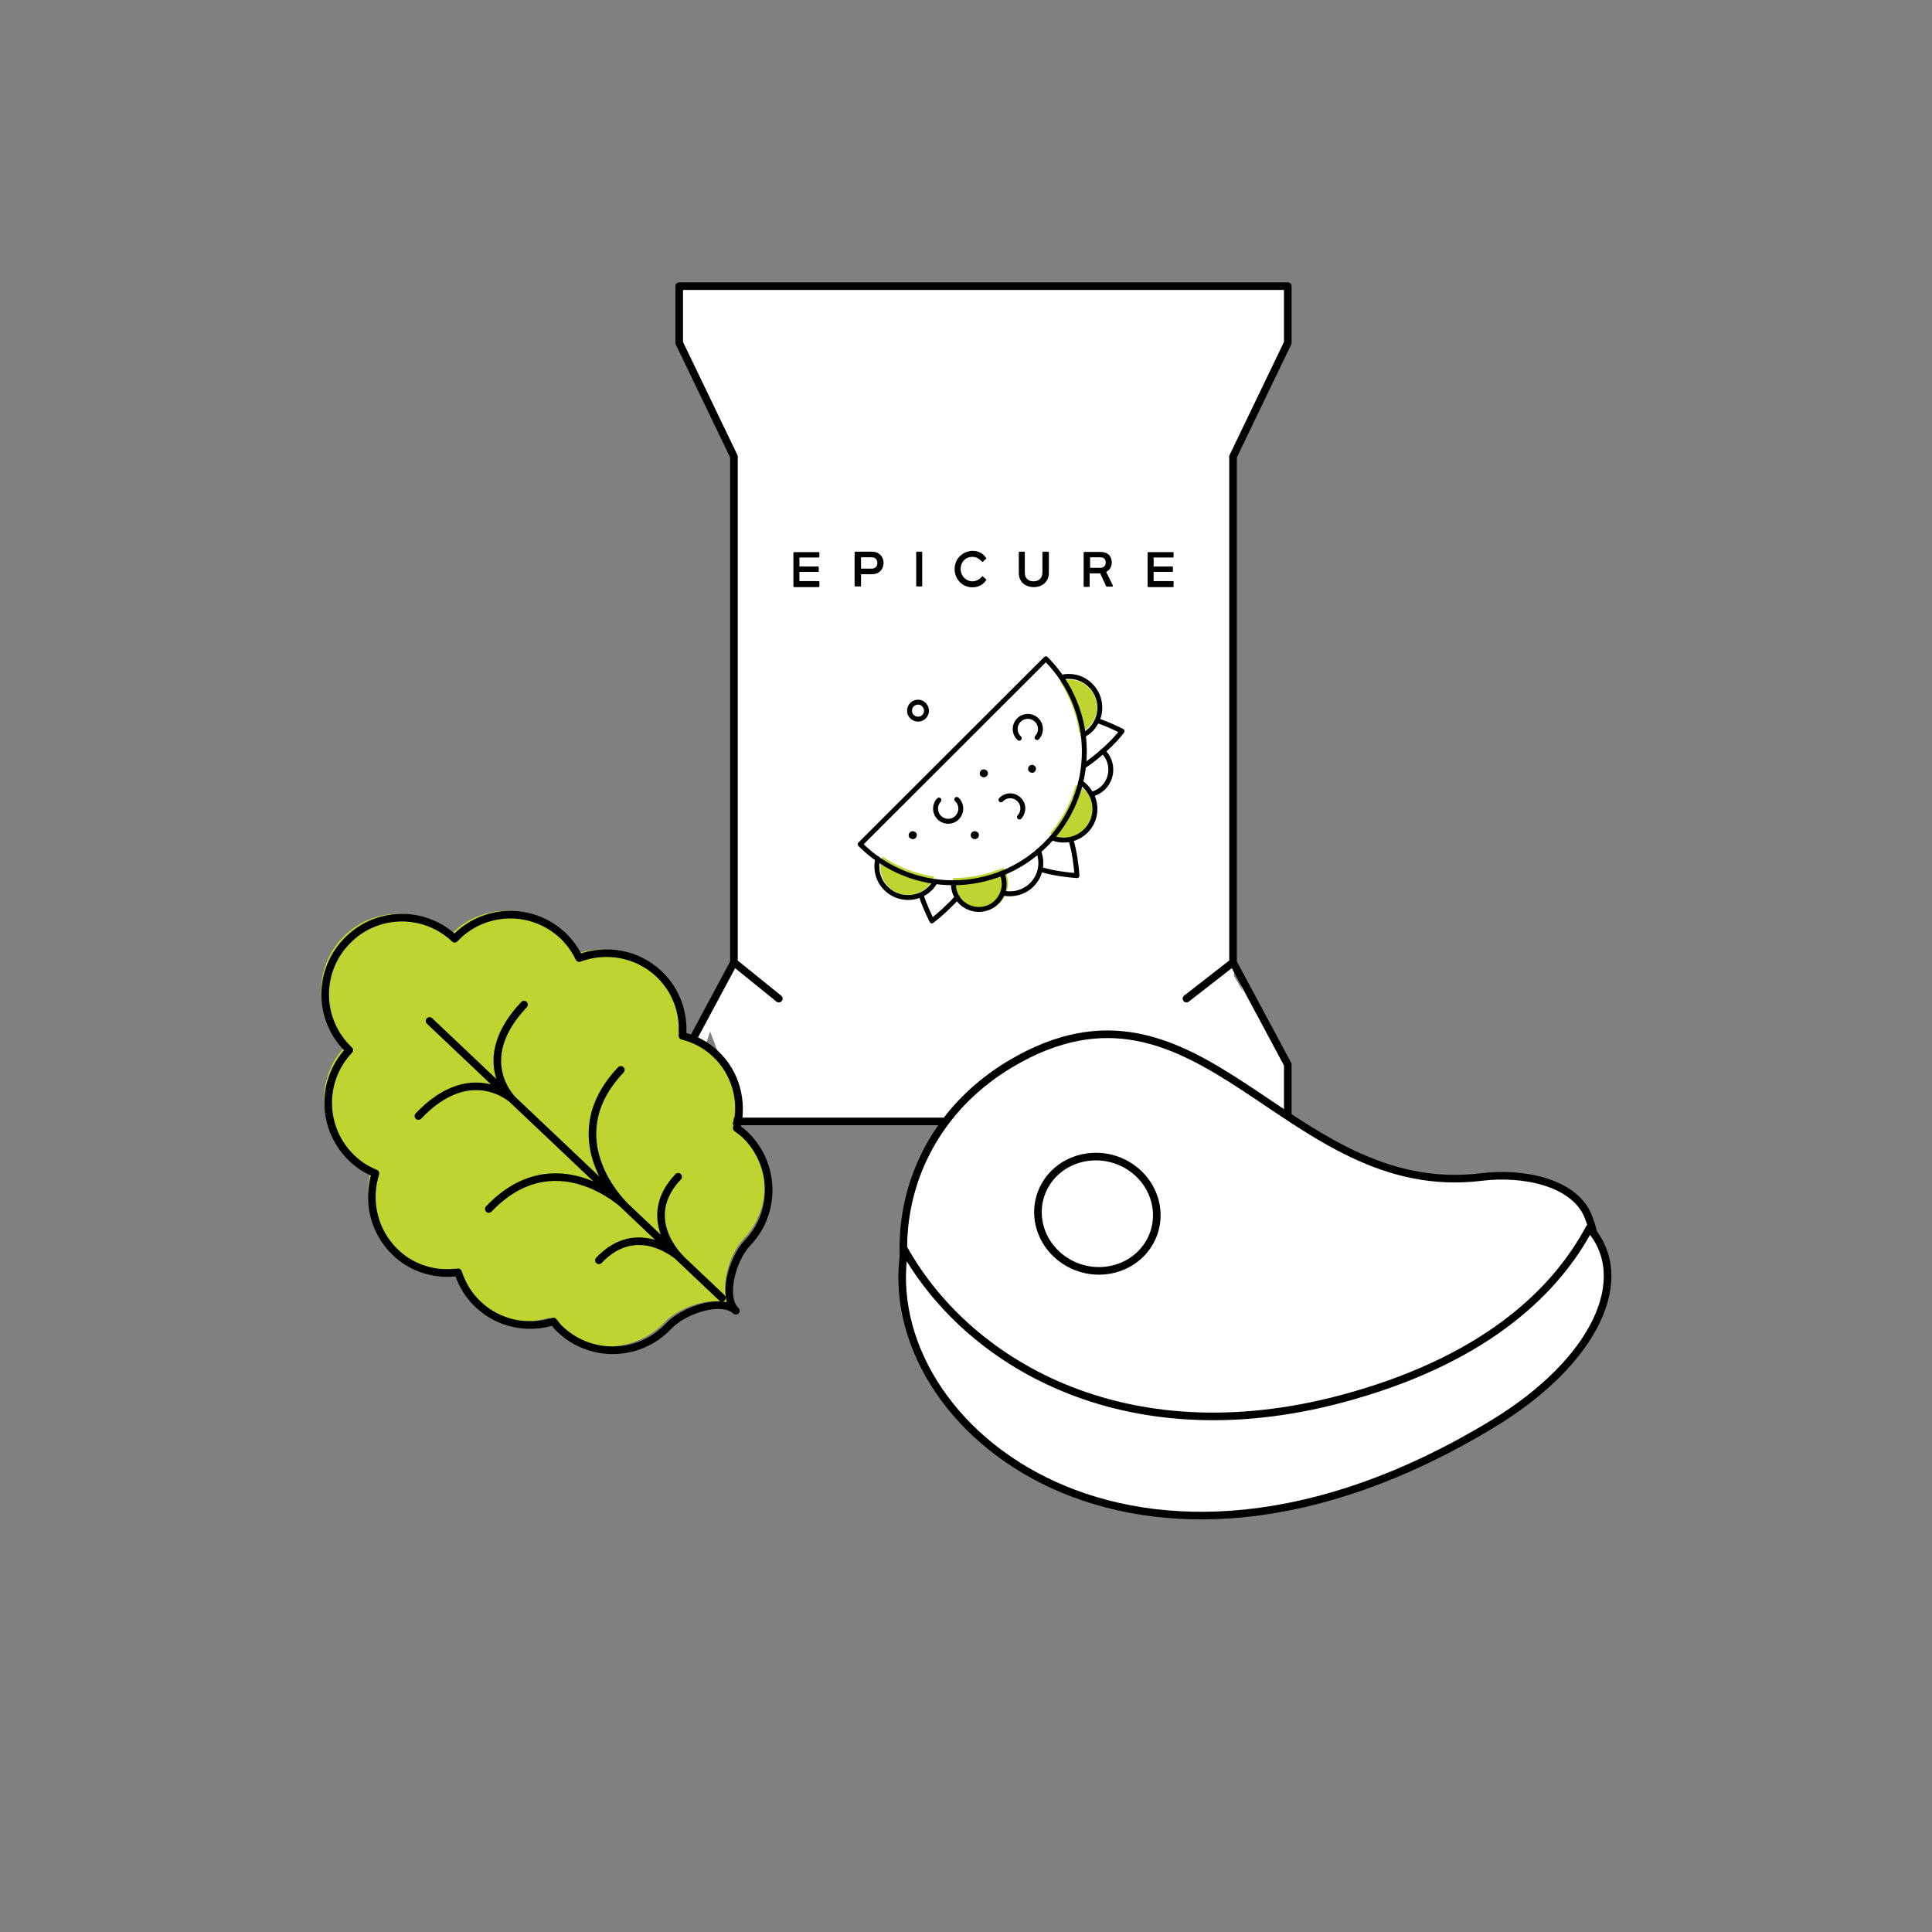 <?xml version="1.0" encoding="utf-8"?>
<!-- Generator: Adobe Illustrator 27.5.0, SVG Export Plug-In . SVG Version: 6.00 Build 0)  -->
<svg version="1.1" id="Layer_1" xmlns="http://www.w3.org/2000/svg" xmlns:xlink="http://www.w3.org/1999/xlink" x="0px" y="0px"
	 viewBox="0 0 90 90" style="enable-background:new 0 0 90 90;" xml:space="preserve">
<rect x="0" y="0" width="90" height="90" fill="#808080" stroke="none"/>
<style type="text/css">
	.st0{fill:#FFFFFF;}
	.st1{fill:none;stroke:#000000;stroke-width:0.354;stroke-linecap:round;stroke-linejoin:round;stroke-miterlimit:10;}
	
		.st2{clip-path:url(#SVGID_00000098199691372548571760000016060486523502667176_);fill:none;stroke:#000000;stroke-width:0.354;stroke-linecap:round;stroke-linejoin:round;stroke-miterlimit:10;}
	.st3{clip-path:url(#SVGID_00000098199691372548571760000016060486523502667176_);fill:#FFFFFF;}
	.st4{clip-path:url(#SVGID_00000098199691372548571760000016060486523502667176_);}
	.st5{clip-path:url(#SVGID_00000098199691372548571760000016060486523502667176_);fill:#BFD430;}
	
		.st6{clip-path:url(#SVGID_00000098199691372548571760000016060486523502667176_);fill:none;stroke:#000000;stroke-width:0.229;stroke-linecap:round;stroke-linejoin:round;stroke-miterlimit:10;}
</style>
<rect x="34.64" y="18.97" class="st0" width="22.84" height="33.21"/>
<polygon class="st0" points="34.64,43.83 32.8,47.3 34.64,52.19 60.11,52.19 60.11,49.94 57.48,45.46 "/>
<path class="st0" d="M36.28,18.78l-2.09,2.31v23.74l2.09,1.69 M55.52,18.78l1.92,2.31v23.74l-2.17,1.69 M57.44,44.83l2.55,4.76v2.64
	 M34.19,44.83l-2.55,4.76v2.64 M31.64,52.24h28.34"/>
<path class="st1" d="M36.28,18.78l-2.09,2.31v23.74l2.09,1.69 M55.52,18.78l1.92,2.31v23.74l-2.17,1.69 M57.44,44.83l2.55,4.76v2.64
	 M34.19,44.83l-2.55,4.76v2.64 M31.64,52.24h28.34"/>
<polygon class="st0" points="31.64,13.33 59.99,13.33 31.64,13.33 31.64,15.98 34.19,21.27 57.44,21.27 59.99,15.98 59.99,13.33 "/>
<g>
	<defs>
		<rect id="SVGID_1_" x="14.97" y="13.16" width="60.1" height="57.62"/>
	</defs>
	<clipPath id="SVGID_00000127001838166665252420000010336078642727140001_">
		<use xlink:href="#SVGID_1_"  style="overflow:visible;"/>
	</clipPath>
	
		<path style="clip-path:url(#SVGID_00000127001838166665252420000010336078642727140001_);fill:none;stroke:#000000;stroke-width:0.354;stroke-linecap:round;stroke-linejoin:round;stroke-miterlimit:10;" d="
		M57.44,21.27l2.55-5.3v-2.64H31.64v2.64l2.55,5.3 M31.64,13.33h28.35"/>
	<path style="clip-path:url(#SVGID_00000127001838166665252420000010336078642727140001_);fill:#FFFFFF;" d="M68.55,64.35
		c-16.84,11.41-26.82,1.29-26.46-6.64c0.14-3.17,1.8-6.26,5-8.16c8.88-5.26,12.78,6.4,21.92,5.28c1.93-0.24,4.36,0.23,4.99,1.87
		C75.35,60.21,72.78,61.49,68.55,64.35"/>
	
		<path style="clip-path:url(#SVGID_00000127001838166665252420000010336078642727140001_);fill:none;stroke:#000000;stroke-width:0.354;stroke-linecap:round;stroke-linejoin:round;stroke-miterlimit:10;" d="
		M68.55,64.35c-16.84,11.41-26.82,1.29-26.46-6.64c0.14-3.17,1.8-6.26,5-8.16c8.88-5.26,12.78,6.4,21.92,5.28
		c1.93-0.24,4.36,0.23,4.99,1.87C75.35,60.21,72.78,61.49,68.55,64.35"/>
	<path style="clip-path:url(#SVGID_00000127001838166665252420000010336078642727140001_);" d="M38.14,27.07h-0.9v-0.43h0.87
		c0.02,0,0.03-0.01,0.03-0.03v-0.19c0-0.02-0.02-0.03-0.03-0.03h-0.87v-0.42h0.9c0.02,0,0.03-0.02,0.03-0.03v-0.19
		c0-0.02-0.02-0.03-0.03-0.03h-1.15c-0.02,0-0.03,0.02-0.03,0.03v1.56c0,0.02,0.01,0.04,0.03,0.04h1.15c0.02,0,0.03-0.02,0.03-0.04
		v-0.19C38.18,27.09,38.16,27.07,38.14,27.07"/>
	<path style="clip-path:url(#SVGID_00000127001838166665252420000010336078642727140001_);" d="M40.11,25.96h0.49
		c0.17,0,0.27,0.1,0.27,0.26c0,0.17-0.1,0.27-0.27,0.27h-0.49V25.96z M40.63,25.7h-0.78c-0.02,0-0.04,0.01-0.04,0.03v1.56
		c0,0.02,0.02,0.03,0.04,0.03h0.22c0.02,0,0.04-0.01,0.04-0.03v-0.54h0.52c0.31,0,0.53-0.22,0.53-0.53
		C41.16,25.92,40.94,25.7,40.63,25.7"/>
	<path style="clip-path:url(#SVGID_00000127001838166665252420000010336078642727140001_);" d="M42.93,25.7h-0.22
		c-0.02,0-0.03,0.01-0.03,0.03v1.56c0,0.02,0.02,0.03,0.03,0.03h0.22c0.02,0,0.03-0.01,0.03-0.03v-1.56
		C42.96,25.72,42.95,25.7,42.93,25.7"/>
	<path style="clip-path:url(#SVGID_00000127001838166665252420000010336078642727140001_);" d="M48.81,25.7h-0.22
		c-0.02,0-0.03,0.01-0.03,0.03v0.94c0,0.27-0.18,0.41-0.41,0.41c-0.25,0-0.41-0.14-0.41-0.41v-0.94c0-0.02-0.01-0.03-0.03-0.03
		h-0.22c-0.02,0-0.03,0.01-0.03,0.03v0.95c0,0.44,0.31,0.67,0.7,0.67s0.7-0.25,0.7-0.67v-0.95C48.85,25.72,48.83,25.7,48.81,25.7"/>
	<path style="clip-path:url(#SVGID_00000127001838166665252420000010336078642727140001_);" d="M50.77,25.96h0.43
		c0.12,0,0.16,0.01,0.2,0.03c0.07,0.04,0.11,0.11,0.11,0.21c0,0.15-0.09,0.25-0.24,0.25h-0.49V25.96z M51.53,26.64
		c0.16-0.07,0.26-0.24,0.26-0.44c0-0.21-0.11-0.39-0.29-0.45c-0.06-0.02-0.14-0.04-0.3-0.04h-0.69c-0.02,0-0.03,0.01-0.03,0.03v1.56
		c0,0.02,0.02,0.04,0.03,0.04h0.22c0.02,0,0.03-0.02,0.03-0.04v-0.59h0.49l0.28,0.6c0.01,0.01,0.02,0.02,0.03,0.02h0.25
		c0.01,0,0.02-0.01,0.03-0.02c0.01-0.01,0.01-0.02,0-0.03C51.85,27.28,51.53,26.65,51.53,26.64"/>
	<path style="clip-path:url(#SVGID_00000127001838166665252420000010336078642727140001_);" d="M54.64,27.07h-0.9v-0.43h0.87
		c0.02,0,0.03-0.01,0.03-0.03v-0.19c0-0.02-0.02-0.03-0.03-0.03h-0.87v-0.42h0.9c0.02,0,0.03-0.02,0.03-0.03v-0.19
		c0-0.02-0.01-0.03-0.03-0.03h-1.15c-0.02,0-0.03,0.02-0.03,0.03v1.56c0,0.02,0.02,0.04,0.03,0.04h1.15c0.02,0,0.03-0.02,0.03-0.04
		v-0.19C54.68,27.09,54.66,27.07,54.64,27.07"/>
	<path style="clip-path:url(#SVGID_00000127001838166665252420000010336078642727140001_);" d="M44.47,26.51
		c0,0.47,0.36,0.85,0.83,0.85c0.38,0,0.56-0.22,0.64-0.33c0,0,0,0,0,0c0.01-0.01,0.01-0.03-0.01-0.05l-0.15-0.13
		c-0.02-0.01-0.03,0-0.04,0.01c0,0-0.03,0.04-0.04,0.04c-0.03,0.04-0.18,0.18-0.4,0.18c-0.31,0-0.55-0.26-0.55-0.58
		s0.23-0.56,0.55-0.56c0.22,0,0.36,0.14,0.4,0.18c0,0,0.03,0.04,0.04,0.04c0.01,0.01,0.03,0.02,0.04,0.01l0.15-0.13
		c0.02-0.01,0.02-0.03,0.01-0.05c0,0,0,0,0,0c-0.08-0.11-0.26-0.33-0.64-0.33C44.83,25.68,44.47,26.03,44.47,26.51"/>
	<path style="clip-path:url(#SVGID_00000127001838166665252420000010336078642727140001_);fill:#BFD430;" d="M43.59,40.4
		c0,0.71-0.58,1.29-1.29,1.29c-0.71,0-1.29-0.58-1.29-1.29c0-0.71,0.58-1.29,1.29-1.29C43.01,39.11,43.59,39.69,43.59,40.4"/>
	<path style="clip-path:url(#SVGID_00000127001838166665252420000010336078642727140001_);fill:#FFFFFF;" d="M48.54,40.32
		c0,0.71-0.58,1.29-1.29,1.29c-0.71,0-1.29-0.58-1.29-1.29c0-0.71,0.58-1.29,1.29-1.29C47.96,39.03,48.54,39.61,48.54,40.32"/>
	<path style="clip-path:url(#SVGID_00000127001838166665252420000010336078642727140001_);fill:#FFFFFF;" d="M51.61,35.29
		c0.32,0.46,0.22,1.09-0.24,1.42c-0.46,0.32-1.09,0.22-1.42-0.24C49.63,36,51.29,34.83,51.61,35.29"/>
	<path style="clip-path:url(#SVGID_00000127001838166665252420000010336078642727140001_);fill:#BFD430;" d="M46.96,41.15
		c0,0.71-0.58,1.29-1.29,1.29c-0.71,0-1.29-0.58-1.29-1.29c0-0.71,0.58-1.29,1.29-1.29C46.38,39.85,46.96,40.43,46.96,41.15"/>
	<path style="clip-path:url(#SVGID_00000127001838166665252420000010336078642727140001_);fill:#BFD430;" d="M51.01,37.81
		c0,0.71-0.58,1.29-1.29,1.29c-0.71,0-1.29-0.58-1.29-1.29s0.58-1.29,1.29-1.29C50.43,36.52,51.01,37.1,51.01,37.81"/>
	<path style="clip-path:url(#SVGID_00000127001838166665252420000010336078642727140001_);fill:#BFD430;" d="M51.1,32.95
		c0,0.71-0.58,1.29-1.29,1.29c-0.71,0-1.29-0.58-1.29-1.29s0.58-1.29,1.29-1.29C50.52,31.66,51.1,32.24,51.1,32.95"/>
	<path style="clip-path:url(#SVGID_00000127001838166665252420000010336078642727140001_);fill:#FFFFFF;" d="M40.34,39.29l8.38-8.38
		c2.19,2.32,2.15,5.98-0.12,8.25C46.33,41.44,42.66,41.48,40.34,39.29"/>
	
		<path style="clip-path:url(#SVGID_00000127001838166665252420000010336078642727140001_);fill:none;stroke:#000000;stroke-width:0.229;stroke-linecap:round;stroke-linejoin:round;stroke-miterlimit:10;" d="
		M44.57,37.24c0.24,0.22,0.25,0.59,0.03,0.83c-0.22,0.24-0.59,0.25-0.83,0.03c-0.24-0.22-0.25-0.6-0.03-0.83 M46.63,37.26
		c0.22-0.24,0.59-0.25,0.83-0.03c0.24,0.22,0.25,0.59,0.03,0.83 M47.48,34.39c-0.24-0.22-0.25-0.6-0.03-0.83
		c0.22-0.24,0.59-0.25,0.83-0.03c0.24,0.22,0.25,0.59,0.03,0.83 M48.72,30.69c2.39,2.39,2.39,6.26,0,8.64
		c-2.39,2.39-6.26,2.39-8.65,0L48.72,30.69z M43.16,33.12c-0.01,0.22-0.19,0.39-0.41,0.38c-0.22-0.01-0.39-0.19-0.38-0.41
		c0.01-0.22,0.19-0.39,0.41-0.38C42.99,32.71,43.16,32.9,43.16,33.12z"/>
	<path style="clip-path:url(#SVGID_00000127001838166665252420000010336078642727140001_);" d="M45.41,38.72
		c-0.05,0-0.1,0.02-0.14,0.06c-0.07,0.08-0.07,0.19,0.01,0.26c0.04,0.03,0.08,0.05,0.13,0.05c0.05,0,0.1-0.02,0.14-0.06
		c0.07-0.08,0.07-0.19-0.01-0.26C45.5,38.74,45.45,38.72,45.41,38.72"/>
	<path style="clip-path:url(#SVGID_00000127001838166665252420000010336078642727140001_);" d="M45.82,35.84
		c-0.05,0-0.1,0.02-0.13,0.06c-0.07,0.08-0.07,0.19,0.01,0.26c0.04,0.03,0.08,0.05,0.13,0.05c0.05,0,0.1-0.02,0.14-0.06
		c0.07-0.08,0.07-0.19-0.01-0.26C45.91,35.85,45.86,35.84,45.82,35.84"/>
	<path style="clip-path:url(#SVGID_00000127001838166665252420000010336078642727140001_);" d="M48.08,35.63
		c-0.05,0-0.1,0.02-0.14,0.06c-0.07,0.08-0.06,0.19,0.01,0.26c0.04,0.03,0.08,0.05,0.13,0.05c0.05,0,0.1-0.02,0.13-0.06
		c0.07-0.08,0.07-0.19-0.01-0.26C48.17,35.65,48.13,35.63,48.08,35.63"/>
	<path style="clip-path:url(#SVGID_00000127001838166665252420000010336078642727140001_);" d="M42.52,38.72
		c-0.05,0-0.1,0.02-0.14,0.06c-0.07,0.08-0.07,0.19,0.01,0.26c0.04,0.03,0.08,0.05,0.13,0.05c0.05,0,0.1-0.02,0.14-0.06
		c0.07-0.08,0.07-0.19-0.01-0.26C42.61,38.74,42.57,38.72,42.52,38.72"/>
	
		<path style="clip-path:url(#SVGID_00000127001838166665252420000010336078642727140001_);fill:none;stroke:#000000;stroke-width:0.229;stroke-linecap:round;stroke-linejoin:round;stroke-miterlimit:10;" d="
		M40.89,40.01c-0.12,0.5,0.02,1.04,0.42,1.41c0.59,0.55,1.51,0.51,2.06-0.07c0.08-0.09,0.14-0.18,0.2-0.28 M46.67,40.68
		c0.13,0.29,0.15,0.62,0.03,0.92c-0.05,0.14-0.13,0.27-0.24,0.39c-0.44,0.48-1.19,0.5-1.67,0.06c-0.27-0.25-0.39-0.59-0.37-0.92
		 M46.71,41.6c0.49,0.11,1.03-0.03,1.39-0.42c0.4-0.42,0.48-1.02,0.28-1.53 M50.34,36.45c0.07,0.05,0.14,0.1,0.2,0.16
		c0.12,0.12,0.22,0.25,0.3,0.4c0.28,0.53,0.21,1.2-0.22,1.66c-0.42,0.45-1.07,0.58-1.61,0.36 M50.84,37
		c0.22-0.05,0.43-0.17,0.59-0.34c0.44-0.48,0.42-1.22-0.06-1.67 M50.46,34.24c0.14-0.07,0.26-0.16,0.38-0.28
		c0.55-0.59,0.52-1.51-0.07-2.06c-0.37-0.35-0.87-0.46-1.33-0.35 M42.9,41.68c0.15,0.46,0.36,0.91,0.51,1.22
		c0.33-0.25,0.8-0.68,1.19-1.1 M51.1,33.56c0.44,0.15,0.87,0.35,1.17,0.5c-0.39,0.53-1.19,1.24-1.79,1.63 M49.89,39.13
		c0.17,0.56,0.25,1.22,0.28,1.66c-0.43-0.03-1.09-0.11-1.66-0.28"/>
	<path style="clip-path:url(#SVGID_00000127001838166665252420000010336078642727140001_);fill:#FFFFFF;" d="M53.83,56.07
		c0.31,1.45-0.65,2.83-2.15,3.09c-1.5,0.26-2.96-0.71-3.27-2.15c-0.31-1.45,0.65-2.83,2.15-3.09
		C52.06,53.66,53.52,54.62,53.83,56.07"/>
	
		<path style="clip-path:url(#SVGID_00000127001838166665252420000010336078642727140001_);fill:none;stroke:#000000;stroke-width:0.354;stroke-linecap:round;stroke-linejoin:round;stroke-miterlimit:10;" d="
		M53.83,56.07c0.31,1.45-0.65,2.83-2.15,3.09c-1.5,0.26-2.96-0.71-3.27-2.15c-0.31-1.45,0.65-2.83,2.15-3.09
		C52.06,53.66,53.52,54.62,53.83,56.07z"/>
	<path style="clip-path:url(#SVGID_00000127001838166665252420000010336078642727140001_);fill:#FFFFFF;" d="M69.55,66.32
		c-16.66,10.12-28.78,0.2-27.42-8.1c3.06,5.43,10.56,9.75,20.85,6.81c6.47-1.84,9.58-5.04,11.06-7.82
		C76.1,59.53,74.33,63.42,69.55,66.32"/>
	
		<path style="clip-path:url(#SVGID_00000127001838166665252420000010336078642727140001_);fill:none;stroke:#000000;stroke-width:0.354;stroke-linecap:round;stroke-linejoin:round;stroke-miterlimit:10;" d="
		M69.55,66.32c-16.66,10.12-28.78,0.2-27.42-8.1c3.06,5.43,10.56,9.75,20.85,6.81c6.47-1.84,9.58-5.04,11.06-7.82
		C76.1,59.53,74.33,63.42,69.55,66.32z"/>
	<path style="clip-path:url(#SVGID_00000127001838166665252420000010336078642727140001_);fill:#BFD430;" d="M21.16,59.09
		c0.18,0.55,0.48,1.07,0.92,1.49c0.97,0.92,2.32,1.17,3.51,0.8c0.1,0.12,0.19,0.25,0.31,0.36c1.43,1.36,3.69,1.29,5.05-0.14
		c0.74-0.78,2.49-1.33,3.14-0.72c-0.65-0.62-0.19-2.4,0.55-3.17c1.36-1.43,1.29-3.69-0.14-5.05c-0.12-0.11-0.25-0.2-0.37-0.29
		c0.31-1.21-0.02-2.54-0.99-3.46c-0.45-0.43-0.98-0.69-1.54-0.84c0.08-1.04-0.27-2.1-1.09-2.88c-1.03-0.97-2.48-1.2-3.72-0.74
		c-0.18-0.38-0.43-0.73-0.75-1.04c-1.43-1.36-3.69-1.3-5.05,0.14c-1.43-1.36-3.69-1.3-5.05,0.14c-1.36,1.43-1.3,3.69,0.14,5.05
		c-1.36,1.43-1.3,3.69,0.14,5.05c0.32,0.31,0.69,0.53,1.08,0.69c-0.4,1.27-0.09,2.7,0.93,3.68C19.05,58.93,20.13,59.23,21.16,59.09"
		/>
	
		<path style="clip-path:url(#SVGID_00000127001838166665252420000010336078642727140001_);fill:none;stroke:#000000;stroke-width:0.354;stroke-linecap:round;stroke-linejoin:round;stroke-miterlimit:10;" d="
		M29.09,56.15c0,0-3.24-3.07-0.17-6.31 M23.9,51.24c0,0-1.95-1.84,0.51-4.44 M31.69,58.61c0,0-1.95-1.84-0.1-3.79 M29.09,56.15
		c0,0-3.24-3.07-6.32,0.17 M23.9,51.24c0,0-1.95-1.84-4.41,0.75 M31.69,58.61c0,0-1.95-1.84-3.79,0.1 M33.63,60.46l-13.62-12.9
		 M21.34,59.27c0.18,0.55,0.48,1.07,0.93,1.49c0.97,0.92,2.32,1.17,3.51,0.8c0.1,0.12,0.19,0.25,0.31,0.36
		c1.43,1.36,3.69,1.3,5.05-0.14c0.74-0.78,2.49-1.33,3.14-0.72c-0.65-0.61-0.19-2.4,0.55-3.17c1.36-1.43,1.29-3.69-0.14-5.05
		c-0.12-0.11-0.25-0.2-0.37-0.29c0.3-1.21-0.02-2.55-0.99-3.46c-0.45-0.43-0.98-0.69-1.54-0.84c0.08-1.04-0.27-2.1-1.09-2.88
		c-1.03-0.97-2.48-1.2-3.72-0.74c-0.18-0.38-0.43-0.73-0.75-1.04c-1.43-1.36-3.7-1.3-5.05,0.14c-1.43-1.36-3.7-1.3-5.05,0.14
		c-1.36,1.43-1.3,3.69,0.14,5.05c-1.36,1.43-1.3,3.69,0.14,5.05c0.32,0.31,0.69,0.53,1.08,0.69c-0.4,1.27-0.09,2.7,0.93,3.68
		C19.22,59.11,20.31,59.41,21.34,59.27z"/>
</g>
</svg>
